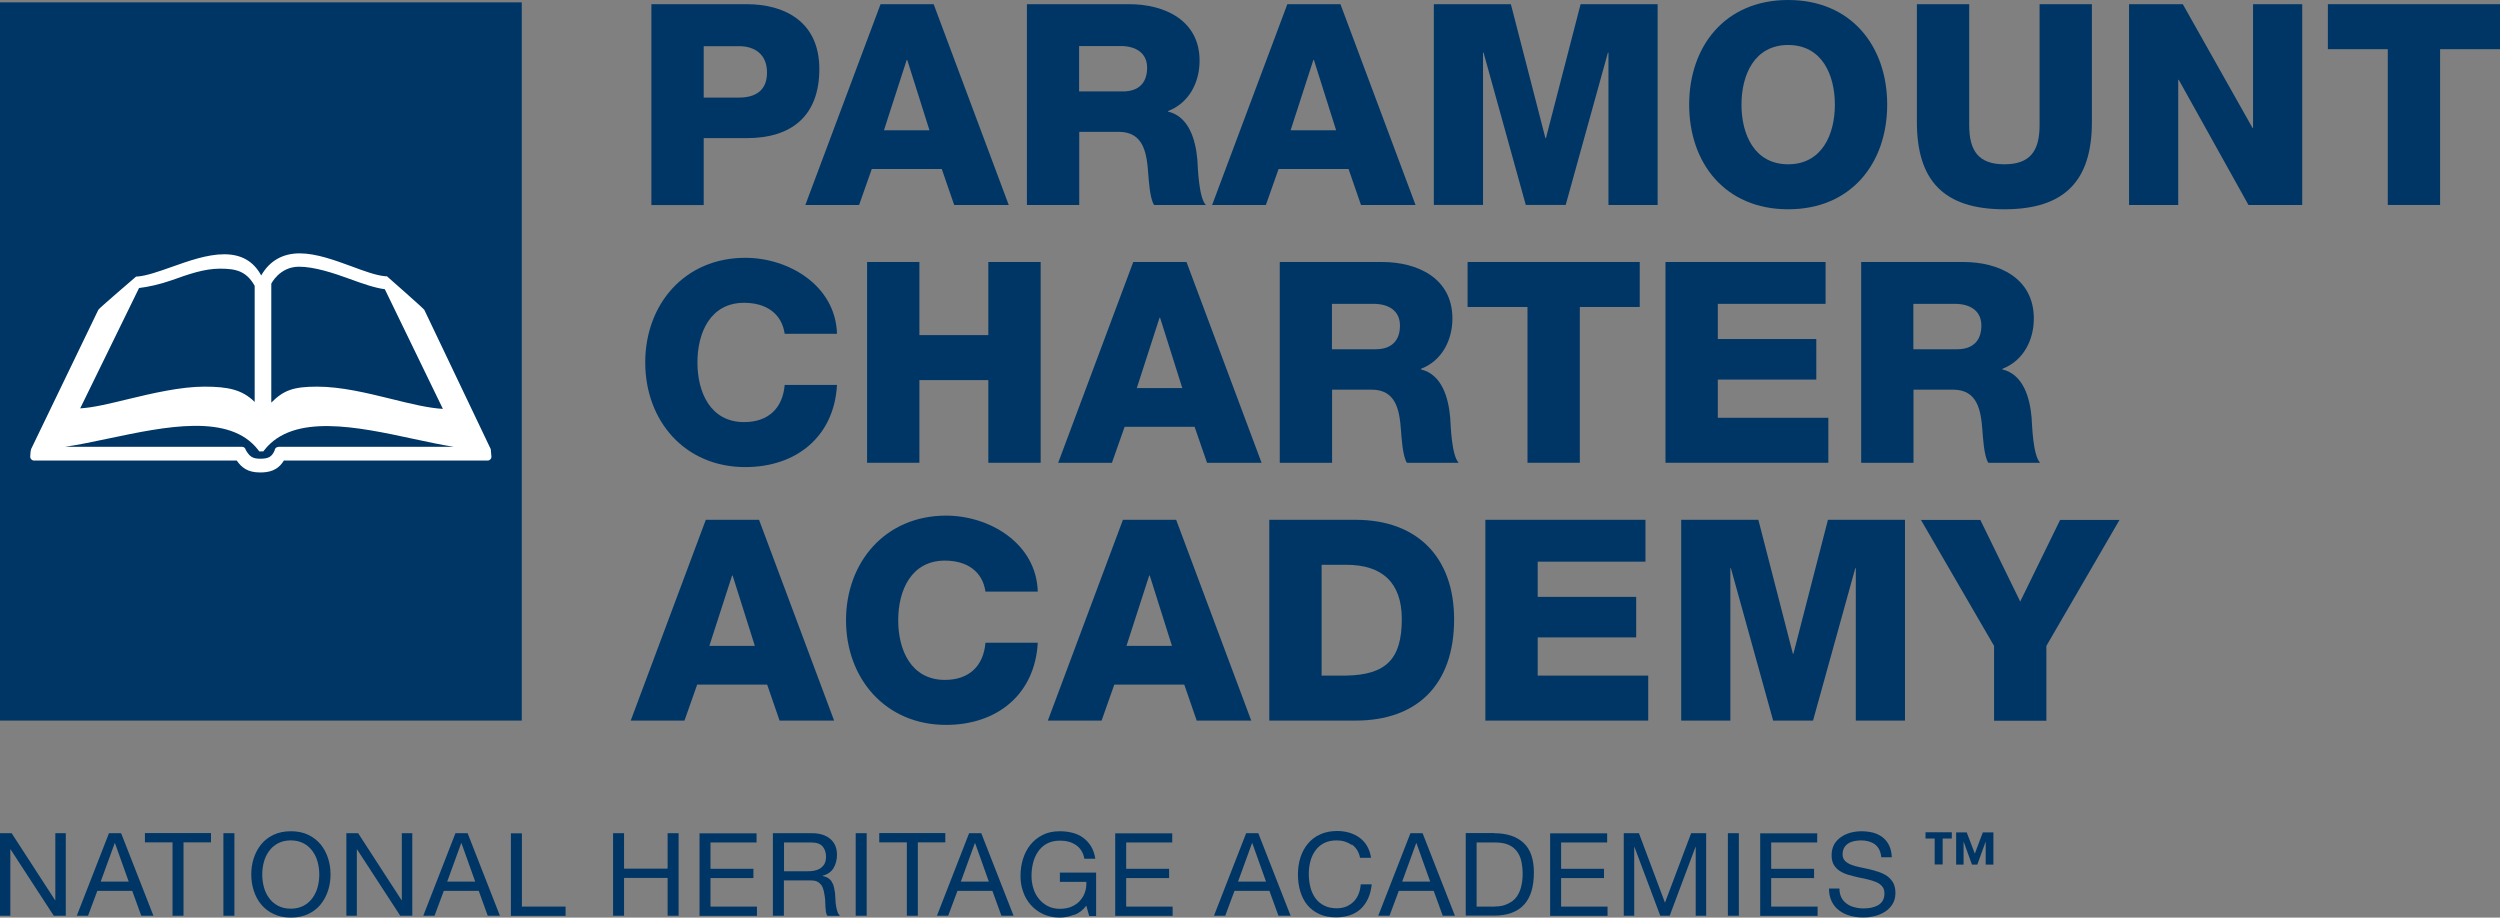 <?xml version="1.0" encoding="UTF-8"?><svg id="Layer_1" xmlns="http://www.w3.org/2000/svg" width="191.13" height="70.15" viewBox="0 0 191.13 70.15"><rect x="0" y="0" width="191.13" height="70.15" fill="#808080" stroke="none"/><defs><style>.cls-1{fill:#fff;}.cls-2{fill:#003665;}</style></defs><rect class="cls-2" y=".18" width="39.89" height="54.91"/><path class="cls-1" d="M21.28,34.17c-.14,0-.26.1-.28.24v.02c-.22.5-.47.64-1.11.64-.59,0-.81-.17-1.1-.67h0c-.03-.14-.14-.24-.28-.24H4.97c1.03-.15,2.17-.39,3.35-.64,4.33-.91,9.24-1.95,11.42.88l.08.11h.31l.08-.1c2.21-2.83,7.11-1.78,11.43-.85,1.07.23,2.1.45,3.06.6h-13.42ZM10.63,22.02c.72-.09,1.57-.27,2.51-.6,1.26-.45,2.46-.88,3.68-.88s2.01.18,2.65,1.31v8.88c-.96-.95-2.05-1.17-3.85-1.17s-3.99.51-5.85.96c-1.36.33-2.66.65-3.64.7l4.5-9.2ZM22.82,20.39c1.19-.01,2.7.49,3.93.94.95.35,1.93.69,2.67.78l4.44,9.15c-1.09-.06-2.46-.39-3.9-.75-1.91-.47-3.89-.95-5.71-.95s-2.56.27-3.51,1.22v-9.09s.62-1.28,2.09-1.3ZM37.52,34.34l-5.08-10.65c-.05-.1-2.86-2.57-2.86-2.57h-.12c-.71-.06-1.62-.4-2.59-.76-1.26-.46-2.69-.99-3.96-.99s-2.29.55-2.94,1.69c-.59-1.09-1.52-1.62-2.83-1.62s-2.75.52-4.05.98c-.96.34-1.87.66-2.56.72h-.12s-2.85,2.44-2.89,2.54l-5.14,10.65c-.04.09-.07.48-.07.59,0,.16.13.29.29.29h15.5c.38.55.85.91,1.78.91.63,0,1.34-.11,1.82-.91h15.58c.16,0,.29-.13.29-.29"/><path class="cls-2" d="M49.8.32h7.29c2.86,0,5.55,1.31,5.55,4.95s-2.17,5.29-5.55,5.29h-3.29v5.12h-4V.32ZM53.8,7.46h2.69c1.25,0,2.15-.52,2.15-1.91s-.92-2.02-2.15-2.02h-2.69v3.93Z"/><path class="cls-2" d="M67.32.32h4.06l5.74,15.35h-4.17l-.95-2.75h-5.35l-.97,2.75h-4.11L67.32.32ZM67.58,9.96h3.48l-1.7-5.38h-.04l-1.74,5.38Z"/><path class="cls-2" d="M78.5.32h7.83c2.71,0,5.38,1.23,5.38,4.32,0,1.66-.8,3.23-2.41,3.85v.04c1.63.39,2.11,2.21,2.24,3.68.04.65.11,2.9.65,3.46h-3.96c-.34-.52-.41-2.02-.45-2.45-.11-1.55-.37-3.14-2.24-3.14h-3.03v5.59h-4V.32ZM82.5,6.99h3.35c1.2,0,1.85-.65,1.85-1.81s-.9-1.66-2.02-1.66h-3.18v3.46Z"/><path class="cls-2" d="M98.42.32h4.06l5.74,15.35h-4.17l-.95-2.75h-5.35l-.97,2.75h-4.11L98.42.32ZM98.67,9.96h3.48l-1.7-5.38h-.04l-1.74,5.38Z"/><path class="cls-2" d="M109.62.32h5.89l2.64,10.24h.04l2.65-10.24h5.89v15.35h-3.76V4.02h-.04l-3.23,11.65h-3.05l-3.23-11.65h-.04v11.65h-3.76V.32Z"/><path class="cls-2" d="M136.71,0c4.84,0,7.57,3.55,7.57,8s-2.73,8-7.57,8-7.57-3.55-7.57-8,2.73-8,7.57-8ZM136.71,12.56c2.58,0,3.57-2.28,3.57-4.56s-.99-4.56-3.57-4.56-3.57,2.28-3.57,4.56.99,4.56,3.57,4.56Z"/><path class="cls-2" d="M159.93,9.33c0,4.45-2.04,6.67-6.69,6.67s-6.69-2.21-6.69-6.67V.32h4v9.25c0,1.98.73,2.99,2.69,2.99s2.69-1.01,2.69-2.99V.32h4v9.01Z"/><path class="cls-2" d="M162.77.32h4.11l5.33,9.46h.04V.32h3.76v15.35h-4.11l-5.33-9.57h-.04v9.57h-3.76V.32Z"/><path class="cls-2" d="M191.13,3.76h-4.58v11.91h-4V3.76h-4.58V.32h13.16v3.44Z"/><path class="cls-2" d="M59.99,25.52c-.22-1.55-1.42-2.37-3.1-2.37-2.58,0-3.57,2.28-3.57,4.56s.99,4.56,3.57,4.56c1.87,0,2.95-1.08,3.1-2.84h4c-.22,3.96-3.12,6.28-7.01,6.28-4.64,0-7.65-3.55-7.65-8s3.01-8,7.65-8c3.31,0,6.9,2.11,7.01,5.81h-4Z"/><path class="cls-2" d="M66.29,20.03h4v5.59h5.27v-5.59h4v15.35h-4v-6.32h-5.27v6.32h-4v-15.35Z"/><path class="cls-2" d="M86.65,20.03h4.06l5.74,15.35h-4.17l-.95-2.75h-5.35l-.97,2.75h-4.11l5.74-15.35ZM86.91,29.67h3.48l-1.7-5.38h-.04l-1.74,5.38Z"/><path class="cls-2" d="M97.83,20.03h7.83c2.71,0,5.38,1.23,5.38,4.32,0,1.66-.8,3.23-2.41,3.85v.04c1.63.39,2.11,2.21,2.24,3.68.04.65.11,2.9.65,3.46h-3.96c-.34-.52-.41-2.02-.45-2.45-.11-1.55-.37-3.14-2.24-3.14h-3.03v5.59h-4v-15.35ZM101.83,26.7h3.35c1.2,0,1.85-.65,1.85-1.81s-.9-1.66-2.02-1.66h-3.18v3.46Z"/><path class="cls-2" d="M125.36,23.47h-4.58v11.91h-4v-11.91h-4.58v-3.44h13.16v3.44Z"/><path class="cls-2" d="M127.33,20.03h12.24v3.2h-8.24v2.69h7.53v3.1h-7.53v2.92h8.45v3.44h-12.45v-15.35Z"/><path class="cls-2" d="M142.28,20.03h7.83c2.71,0,5.38,1.23,5.38,4.32,0,1.66-.8,3.23-2.41,3.85v.04c1.63.39,2.11,2.21,2.24,3.68.04.65.11,2.9.65,3.46h-3.96c-.34-.52-.41-2.02-.45-2.45-.11-1.55-.37-3.14-2.24-3.14h-3.03v5.59h-4v-15.35ZM146.28,26.7h3.35c1.2,0,1.85-.65,1.85-1.81s-.9-1.66-2.02-1.66h-3.18v3.46Z"/><path class="cls-2" d="M53.97,39.74h4.06l5.74,15.35h-4.17l-.95-2.75h-5.35l-.97,2.75h-4.11l5.74-15.35ZM54.23,49.38h3.48l-1.7-5.38h-.04l-1.74,5.38Z"/><path class="cls-2" d="M75.34,45.23c-.22-1.55-1.42-2.37-3.1-2.37-2.58,0-3.57,2.28-3.57,4.56s.99,4.56,3.57,4.56c1.87,0,2.95-1.08,3.1-2.84h4c-.22,3.96-3.12,6.28-7.01,6.28-4.64,0-7.65-3.55-7.65-8s3.01-8,7.65-8c3.31,0,6.9,2.11,7.01,5.81h-4Z"/><path class="cls-2" d="M85.86,39.74h4.06l5.74,15.35h-4.17l-.95-2.75h-5.35l-.97,2.75h-4.11l5.74-15.35ZM86.12,49.38h3.48l-1.7-5.38h-.04l-1.74,5.38Z"/><path class="cls-2" d="M97.04,39.74h6.6c4.71,0,7.53,2.86,7.53,7.61,0,5.03-2.86,7.74-7.53,7.74h-6.6v-15.35ZM101.04,51.65h1.89c3.03-.06,4.24-1.25,4.24-4.32,0-2.8-1.51-4.15-4.24-4.15h-1.89v8.47Z"/><path class="cls-2" d="M113.57,39.74h12.23v3.2h-8.24v2.69h7.53v3.1h-7.53v2.92h8.45v3.44h-12.45v-15.35Z"/><path class="cls-2" d="M128.54,39.74h5.89l2.64,10.24h.04l2.64-10.24h5.89v15.35h-3.76v-11.65h-.04l-3.23,11.65h-3.05l-3.23-11.65h-.04v11.65h-3.76v-15.35Z"/><path class="cls-2" d="M156.45,49.38v5.72h-4v-5.72l-5.59-9.63h4.54l3.05,6.24,3.05-6.24h4.54l-5.59,9.63Z"/><path class="cls-2" d="M148.52,64.11v1.98h-.61v-1.98h-.7v-.48h2.01v.48h-.7ZM151.81,66.1v-1.74h-.01l-.63,1.74h-.41l-.63-1.74h-.01v1.74h-.57v-2.46h.81l.62,1.62.61-1.62h.81v2.46h-.57Z"/><path class="cls-2" d="M.89,63.7l3.32,5.12h.02v-5.12h.8v6.31h-.92l-3.3-5.07h-.02v5.07h-.8v-6.31h.89Z"/><path class="cls-2" d="M9.26,63.7l2.47,6.31h-.93l-.69-1.9h-2.67l-.71,1.9h-.86l2.46-6.31h.93ZM9.84,67.4l-1.05-2.94h-.02l-1.07,2.94h2.14Z"/><path class="cls-2" d="M11.08,64.4v-.71h5.05v.71h-2.1v5.61h-.84v-5.61h-2.1Z"/><path class="cls-2" d="M17.92,63.7v6.31h-.84v-6.31h.84Z"/><path class="cls-2" d="M19.4,65.61c.13-.4.32-.75.57-1.06.25-.31.57-.55.95-.73.38-.18.82-.27,1.32-.27s.94.09,1.32.27c.38.18.69.43.95.73.25.31.44.66.57,1.06.13.4.19.81.19,1.24s-.06.84-.19,1.24c-.13.4-.32.75-.57,1.06-.25.31-.57.55-.95.73-.38.18-.82.27-1.32.27s-.94-.09-1.32-.27-.69-.42-.95-.73-.44-.66-.57-1.06c-.13-.4-.19-.81-.19-1.24s.06-.84.19-1.24ZM20.17,67.8c.08.31.21.59.39.84.18.25.4.45.68.6.28.15.61.23.99.23s.71-.08.99-.23c.28-.15.5-.35.68-.6.18-.25.31-.53.39-.84.08-.31.12-.62.12-.94s-.04-.63-.12-.94c-.08-.31-.21-.59-.39-.84-.18-.25-.4-.45-.68-.6-.28-.15-.61-.23-.99-.23s-.71.08-.99.23c-.28.15-.5.35-.68.6-.18.25-.31.53-.39.84s-.12.62-.12.94.04.63.12.94Z"/><path class="cls-2" d="M27.38,63.7l3.32,5.12h.02v-5.12h.8v6.31h-.92l-3.3-5.07h-.02v5.07h-.8v-6.31h.89Z"/><path class="cls-2" d="M35.75,63.7l2.47,6.31h-.93l-.69-1.9h-2.67l-.71,1.9h-.86l2.46-6.31h.93ZM36.33,67.4l-1.05-2.94h-.02l-1.07,2.94h2.14Z"/><path class="cls-2" d="M39.9,63.7v5.61h3.34v.71h-4.18v-6.31h.84Z"/><path class="cls-2" d="M47.71,63.7v2.71h3.33v-2.71h.84v6.31h-.84v-2.89h-3.33v2.89h-.84v-6.31h.84Z"/><path class="cls-2" d="M57.84,63.7v.71h-3.52v2.01h3.28v.71h-3.28v2.18h3.55v.71h-4.39v-6.31h4.36Z"/><path class="cls-2" d="M62.07,63.7c.6,0,1.07.15,1.41.44.34.29.51.7.51,1.21,0,.38-.09.72-.26,1.01-.17.29-.45.49-.84.59v.02c.18.04.33.09.45.18.12.08.21.18.27.3.07.11.12.24.15.38.03.14.06.29.08.44.01.15.02.31.03.47,0,.16.02.32.04.47.02.15.06.3.1.44.04.14.11.26.2.37h-.94c-.06-.06-.1-.15-.12-.27s-.03-.24-.04-.38c0-.14-.01-.29-.02-.45,0-.16-.02-.32-.05-.47-.02-.15-.05-.3-.09-.44s-.09-.26-.17-.36c-.08-.1-.18-.19-.3-.25s-.29-.09-.5-.09h-2.05v2.7h-.84v-6.31h2.97ZM62.25,66.56c.18-.03.33-.09.46-.17.13-.09.24-.2.32-.34s.12-.33.12-.56c0-.32-.09-.58-.26-.78-.18-.2-.46-.3-.86-.3h-2.09v2.2h1.75c.19,0,.38-.01.56-.04Z"/><path class="cls-2" d="M66.26,63.7v6.31h-.84v-6.31h.84Z"/><path class="cls-2" d="M67.22,64.4v-.71h5.05v.71h-2.1v5.61h-.84v-5.61h-2.1Z"/><path class="cls-2" d="M75.02,63.7l2.47,6.31h-.93l-.69-1.9h-2.67l-.71,1.9h-.86l2.46-6.31h.93ZM75.6,67.4l-1.05-2.94h-.02l-1.07,2.94h2.14Z"/><path class="cls-2" d="M82.13,69.93c-.37.14-.73.22-1.11.22-.47,0-.89-.09-1.26-.26s-.69-.41-.95-.7c-.26-.29-.46-.63-.59-1.02-.14-.38-.2-.78-.2-1.19,0-.46.06-.9.19-1.31.13-.42.32-.78.57-1.09.25-.31.56-.56.94-.75.37-.19.81-.28,1.31-.28.34,0,.66.04.97.12.3.08.58.2.81.38.24.17.44.39.6.65s.27.58.33.95h-.84c-.04-.24-.12-.45-.23-.62-.11-.17-.25-.32-.42-.43s-.35-.2-.56-.25c-.21-.06-.43-.08-.67-.08-.38,0-.71.08-.99.23s-.5.36-.67.61c-.17.25-.3.54-.38.86-.08.32-.12.65-.12.99s.05.65.14.95c.09.3.23.57.42.8.18.23.41.42.68.56s.58.21.93.21c.33,0,.62-.05.88-.16.25-.11.47-.25.64-.44s.31-.4.39-.65c.09-.25.13-.52.11-.81h-2.02v-.71h2.77v3.32h-.53l-.22-.79c-.25.33-.55.57-.92.71Z"/><path class="cls-2" d="M89.62,63.7v.71h-3.52v2.01h3.28v.71h-3.28v2.18h3.55v.71h-4.39v-6.31h4.36Z"/><path class="cls-2" d="M96.2,63.7l2.47,6.31h-.93l-.69-1.9h-2.67l-.71,1.9h-.86l2.46-6.31h.93ZM96.79,67.4l-1.05-2.94h-.02l-1.07,2.94h2.14Z"/><path class="cls-2" d="M103.33,64.59c-.32-.22-.7-.34-1.14-.34-.38,0-.7.07-.97.21-.27.14-.49.33-.66.57s-.3.51-.38.82c-.08.31-.12.62-.12.95,0,.36.04.7.12,1.02.08.32.21.6.38.84.17.24.4.43.67.57s.6.21.97.21c.28,0,.52-.05.74-.14.21-.09.4-.22.56-.38.16-.16.28-.36.37-.58.09-.22.14-.47.16-.73h.84c-.08.8-.36,1.41-.82,1.86-.47.44-1.1.66-1.91.66-.49,0-.92-.08-1.28-.25-.37-.17-.67-.4-.91-.69-.24-.29-.42-.64-.54-1.04-.12-.4-.18-.83-.18-1.29s.06-.89.19-1.3.32-.76.57-1.06c.25-.3.56-.54.94-.71.37-.17.8-.26,1.29-.26.33,0,.64.04.94.13s.56.22.79.39c.23.17.42.38.57.64.15.26.25.55.3.89h-.84c-.09-.45-.3-.78-.62-1.01Z"/><path class="cls-2" d="M108.76,63.7l2.47,6.31h-.93l-.69-1.9h-2.67l-.71,1.9h-.86l2.46-6.31h.93ZM109.34,67.4l-1.05-2.94h-.02l-1.07,2.94h2.14Z"/><path class="cls-2" d="M114.23,63.7c.97,0,1.72.25,2.25.74s.79,1.25.79,2.26c0,.53-.06,1-.18,1.41-.12.41-.3.75-.55,1.03-.25.28-.56.49-.95.64s-.84.22-1.36.22h-2.17v-6.31h2.17ZM114.3,69.3c.09,0,.21,0,.35-.02.14-.01.29-.05.45-.11.16-.06.32-.14.47-.24.16-.11.3-.25.42-.43s.23-.41.3-.69.12-.61.12-.99-.04-.71-.11-1.01c-.07-.3-.19-.55-.36-.76-.17-.21-.38-.37-.65-.48-.26-.11-.59-.16-.98-.16h-1.42v4.9h1.4Z"/><path class="cls-2" d="M122.87,63.7v.71h-3.52v2.01h3.28v.71h-3.28v2.18h3.55v.71h-4.39v-6.31h4.36Z"/><path class="cls-2" d="M125.3,63.7l1.99,5.31,2-5.31h1.15v6.31h-.8v-5.25h-.02l-1.97,5.25h-.72l-1.97-5.25h-.02v5.25h-.8v-6.31h1.15Z"/><path class="cls-2" d="M132.94,63.7v6.31h-.84v-6.31h.84Z"/><path class="cls-2" d="M138.93,63.7v.71h-3.52v2.01h3.28v.71h-3.28v2.18h3.55v.71h-4.39v-6.31h4.36Z"/><path class="cls-2" d="M143.36,64.56c-.28-.2-.64-.31-1.07-.31-.18,0-.35.02-.52.05-.17.04-.32.09-.46.18-.13.08-.24.19-.32.33s-.12.31-.12.52c0,.19.06.35.17.47s.27.22.46.3.41.14.65.19c.24.05.49.1.74.16.25.06.5.13.74.21.24.08.46.19.65.32.19.14.34.31.46.51.11.21.17.47.17.78,0,.34-.08.62-.23.86-.15.24-.34.43-.58.58s-.5.26-.79.33c-.29.07-.58.1-.87.1-.35,0-.69-.04-1-.13-.32-.09-.59-.22-.83-.4s-.43-.41-.57-.69c-.14-.28-.21-.61-.21-.99h.8c0,.27.05.49.15.69s.24.35.41.47c.17.12.36.22.59.27.22.06.45.09.69.09.19,0,.38-.02.57-.05.19-.04.36-.1.52-.18.15-.09.28-.2.37-.35.09-.15.14-.34.14-.57,0-.22-.06-.4-.17-.53-.11-.14-.27-.25-.46-.33s-.41-.15-.65-.21c-.24-.05-.49-.11-.74-.16-.25-.06-.5-.12-.74-.19-.24-.07-.46-.17-.65-.29-.19-.12-.34-.28-.46-.47-.11-.19-.17-.43-.17-.72,0-.32.06-.59.19-.83.13-.23.3-.42.52-.57.21-.15.46-.26.73-.34.27-.07.56-.11.84-.11.32,0,.62.04.9.11.28.08.52.2.73.36.21.17.37.37.49.62.12.25.19.55.2.9h-.8c-.05-.45-.21-.78-.49-.99Z"/></svg>